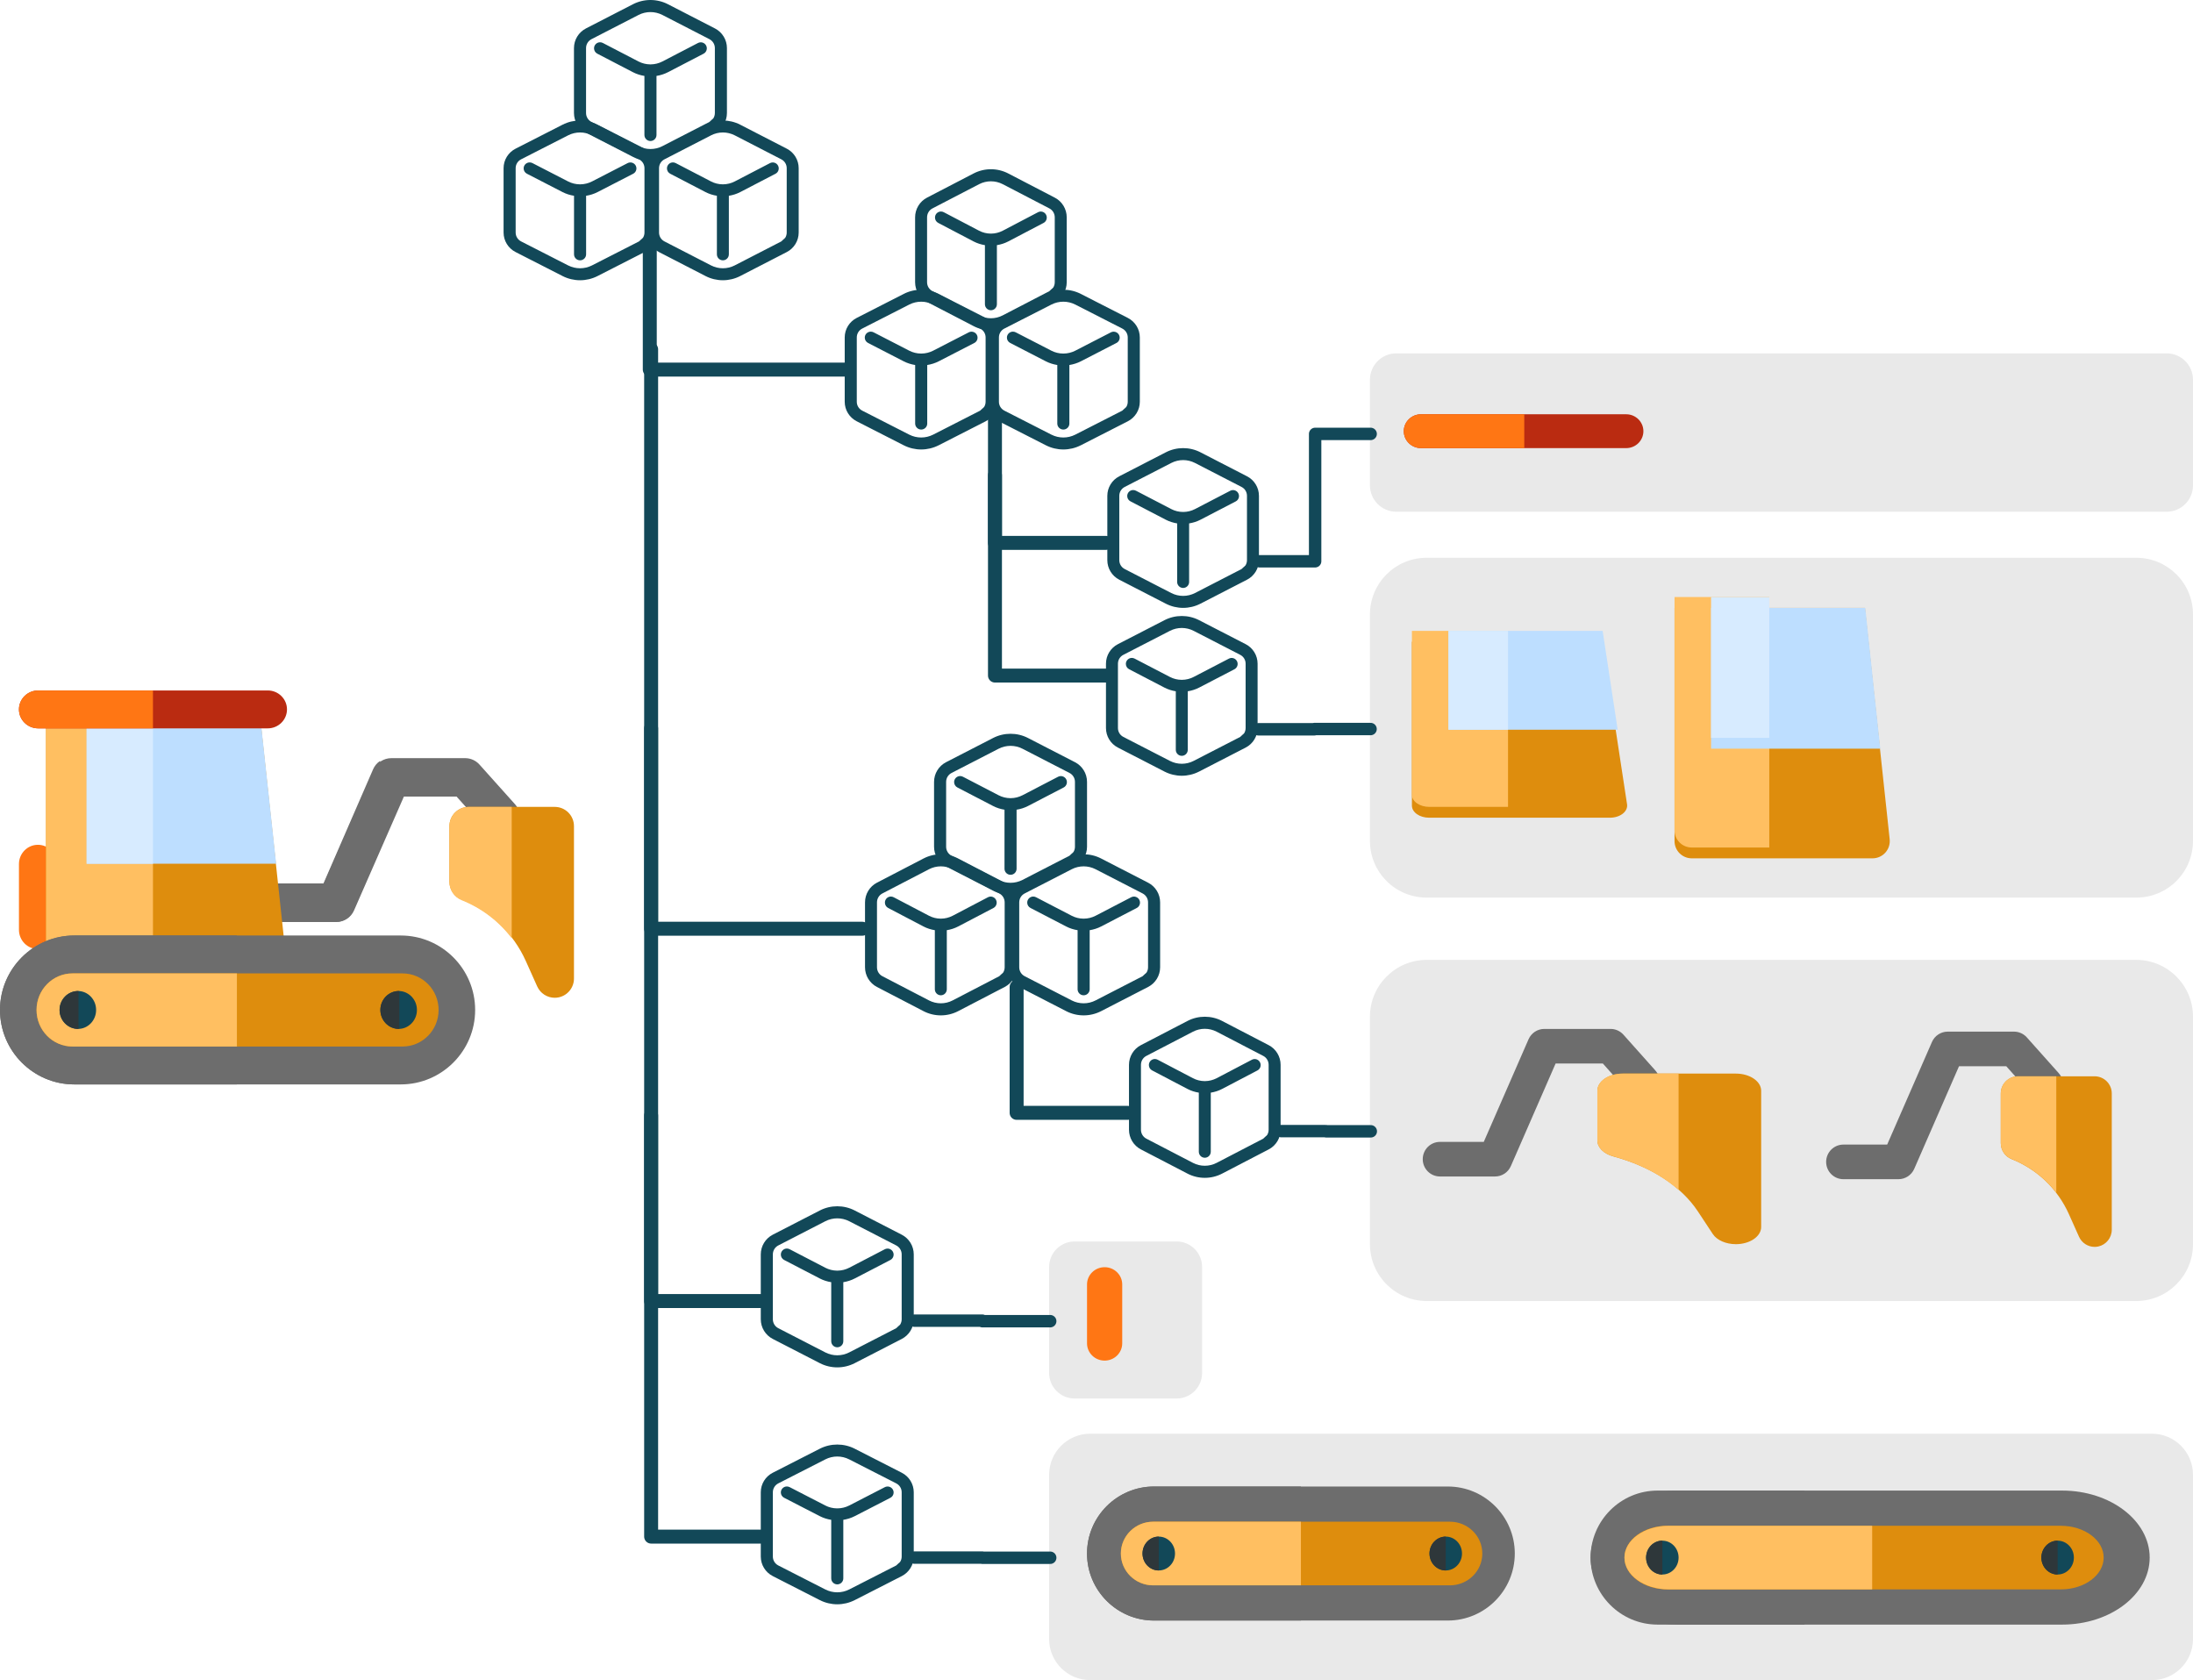 <svg width="1620" height="1241" xmlns="http://www.w3.org/2000/svg" xmlns:xlink="http://www.w3.org/1999/xlink" xml:space="preserve" overflow="hidden"><defs><clipPath id="clip0"><rect x="538" y="790" width="1620" height="1241"/></clipPath></defs><g clip-path="url(#clip0)" transform="translate(-538 -790)"><path d="M1550 1070.5C1550 1059.73 1558.73 1051 1569.5 1051L2138.5 1051C2149.27 1051 2158 1059.73 2158 1070.5L2158 1148.5C2158 1159.27 2149.27 1168 2138.5 1168L1569.5 1168C1558.73 1168 1550 1159.27 1550 1148.5Z" fill="#E9E9E9" fill-rule="evenodd"/><path d="M1313 1725.83C1313 1715.43 1321.43 1707 1331.83 1707L1407.17 1707C1417.57 1707 1426 1715.43 1426 1725.83L1426 1804.17C1426 1814.57 1417.57 1823 1407.17 1823L1331.83 1823C1321.43 1823 1313 1814.57 1313 1804.17Z" fill="#E9E9E9" fill-rule="evenodd"/><path d="M1313 1879.33C1313 1862.58 1326.58 1849 1343.33 1849L2127.67 1849C2144.42 1849 2158 1862.58 2158 1879.33L2158 2000.67C2158 2017.42 2144.42 2031 2127.67 2031L1343.33 2031C1326.58 2031 1313 2017.42 1313 2000.67Z" fill="#E9E9E9" fill-rule="evenodd"/><path d="M1550 1541C1550 1517.8 1568.8 1499 1592 1499L2116 1499C2139.2 1499 2158 1517.8 2158 1541L2158 1709C2158 1732.2 2139.2 1751 2116 1751L1592 1751C1568.8 1751 1550 1732.2 1550 1709Z" fill="#E9E9E9" fill-rule="evenodd"/><path d="M1550 1243.83C1550 1220.73 1568.73 1202 1591.83 1202L2116.17 1202C2139.27 1202 2158 1220.73 2158 1243.83L2158 1411.17C2158 1434.27 2139.27 1453 2116.17 1453L1591.83 1453C1568.73 1453 1550 1434.27 1550 1411.17Z" fill="#E9E9E9" fill-rule="evenodd"/><path d="M981.243 821.224C981.991 821.221 982.728 821.404 983.386 821.759L1009.65 835.4C1012.36 836.809 1015.32 837.521 1018.28 837.554 1018.33 837.549 1018.38 837.546 1018.43 837.543 1018.52 837.544 1018.62 837.548 1018.71 837.554 1021.67 837.522 1024.63 836.809 1027.35 835.4L1053.62 821.753C1055.81 820.618 1058.5 821.47 1059.64 823.658 1060.77 825.845 1059.92 828.539 1057.73 829.674L1031.47 843.315C1031.47 843.315 1031.46 843.315 1031.46 843.315 1028.76 844.716 1025.89 845.608 1022.96 846.079L1022.96 889.638C1022.96 889.68 1022.96 889.722 1022.96 889.764 1022.93 892.227 1020.9 894.196 1018.44 894.161 1015.98 894.126 1014.01 892.101 1014.04 889.638L1014.04 846.079C1011.11 845.609 1008.24 844.716 1005.54 843.315L979.274 829.668C977.781 828.916 976.834 827.394 976.82 825.723 976.799 823.26 978.779 821.246 981.243 821.224ZM1018.5 798.92C1015.48 798.92 1012.46 799.628 1009.7 801.045L974.953 818.925C972.467 820.205 970.922 822.737 970.922 825.534L970.922 873.465C970.922 876.258 972.471 878.792 974.953 880.068 974.953 880.07 974.953 880.072 974.953 880.074L1009.69 897.954 1009.7 897.96C1015.24 900.787 1021.78 900.785 1027.31 897.954L1062.05 880.074 1064.07 878.192 1064.38 878.082 1064.37 877.922 1064.99 877.337C1065.69 876.194 1066.08 874.862 1066.08 873.465L1066.08 825.534C1066.08 822.741 1064.53 820.207 1062.05 818.931 1062.05 818.929 1062.05 818.927 1062.05 818.925L1027.31 801.045C1024.55 799.628 1021.52 798.92 1018.5 798.92ZM1018.5 790C1022.92 790 1027.34 791.033 1031.38 793.101 1031.38 793.103 1031.38 793.105 1031.39 793.107L1066.13 810.999 1066.14 810.999C1071.58 813.797 1075 819.42 1075 825.534L1075 873.465C1075 879.58 1071.57 885.201 1066.14 888L1031.39 905.892C1031.38 905.894 1031.38 905.896 1031.37 905.898 1023.29 910.034 1013.71 910.034 1005.63 905.898 1005.62 905.896 1005.62 905.894 1005.62 905.892L970.869 888C965.428 885.203 962 879.58 962 873.465L962 825.534C962 819.417 965.432 813.792 970.869 810.993L1005.62 793.107C1005.62 793.105 1005.63 793.103 1005.63 793.101 1009.67 791.033 1014.09 790 1018.5 790Z" fill="#124858" fill-rule="evenodd"/><path d="M929.243 909.962C929.991 909.958 930.728 910.14 931.386 910.492L957.651 924.018C960.365 925.415 963.32 926.122 966.282 926.154 966.332 926.15 966.383 926.146 966.433 926.143 966.524 926.144 966.615 926.148 966.706 926.154 969.671 926.122 972.633 925.416 975.349 924.018L1001.62 910.486C1003.81 909.36 1006.5 910.206 1007.64 912.375 1008.77 914.544 1007.92 917.215 1005.73 918.34L979.467 931.867C979.465 931.867 979.463 931.867 979.461 931.867 976.764 933.256 973.889 934.141 970.964 934.608L970.964 977.801C970.964 977.842 970.964 977.884 970.964 977.926 970.929 980.368 968.903 982.32 966.44 982.286 963.976 982.251 962.007 980.243 962.042 977.801L962.042 934.608C959.115 934.141 956.238 933.257 953.539 931.867L927.274 918.335C925.781 917.589 924.834 916.079 924.82 914.423 924.799 911.98 926.779 909.983 929.243 909.962ZM966.503 887.845C963.482 887.845 960.465 888.548 957.698 889.952L922.952 907.682C920.467 908.951 918.921 911.461 918.921 914.235L918.921 961.764C918.921 964.533 920.471 967.046 922.953 968.311 922.953 968.313 922.953 968.315 922.953 968.317L957.692 986.047 957.704 986.052C963.235 988.856 969.778 988.854 975.308 986.047L1010.05 968.317 1012.07 966.451 1012.38 966.342 1012.37 966.183 1012.99 965.603C1013.69 964.47 1014.08 963.149 1014.08 961.764L1014.08 914.235C1014.08 911.466 1012.53 908.953 1010.05 907.688 1010.05 907.686 1010.05 907.684 1010.05 907.682L975.314 889.952C972.547 888.548 969.523 887.845 966.503 887.845ZM966.503 879C970.92 879 975.34 880.024 979.379 882.075 979.382 882.077 979.384 882.079 979.385 882.081L1014.13 899.822 1014.14 899.822C1019.58 902.597 1023 908.172 1023 914.235L1023 961.764C1023 967.828 1019.57 973.401 1014.14 976.177L979.386 993.918C979.382 993.92 979.378 993.922 979.374 993.924 971.294 998.025 961.706 998.025 953.626 993.924 953.624 993.922 953.622 993.92 953.62 993.918L918.869 976.177C913.428 973.403 910 967.828 910 961.764L910 914.235C910 908.169 913.432 902.592 918.869 899.816L953.62 882.081C953.624 882.079 953.628 882.077 953.632 882.075 957.672 880.024 962.086 879 966.503 879Z" fill="#124858" fill-rule="evenodd"/><path d="M1035.07 909.962C1035.81 909.958 1036.54 910.14 1037.2 910.492L1063.23 924.018C1065.92 925.415 1068.85 926.122 1071.78 926.154 1071.83 926.15 1071.88 926.146 1071.93 926.143 1072.02 926.144 1072.11 926.148 1072.2 926.154 1075.14 926.122 1078.08 925.416 1080.77 924.018L1106.81 910.486C1108.98 909.36 1111.65 910.206 1112.77 912.375 1113.9 914.544 1113.05 917.215 1110.88 918.34L1084.85 931.867C1084.85 931.867 1084.85 931.867 1084.85 931.867 1082.17 933.256 1079.32 934.141 1076.42 934.608L1076.42 977.801C1076.42 977.842 1076.42 977.884 1076.42 977.926 1076.39 980.368 1074.38 982.32 1071.94 982.286 1069.5 982.251 1067.55 980.243 1067.58 977.801L1067.58 934.608C1064.68 934.141 1061.83 933.257 1059.15 931.867L1033.12 918.335C1031.64 917.589 1030.7 916.079 1030.69 914.423 1030.67 911.98 1032.63 909.983 1035.07 909.962ZM1072 887.845C1069.01 887.845 1066.02 888.548 1063.28 889.952L1028.84 907.682C1026.37 908.951 1024.84 911.461 1024.84 914.235L1024.84 961.764C1024.84 964.533 1026.38 967.046 1028.84 968.311 1028.84 968.313 1028.84 968.315 1028.84 968.317L1063.27 986.047 1063.28 986.052C1068.76 988.856 1075.25 988.854 1080.73 986.047L1115.16 968.317 1117.17 966.451 1117.47 966.342 1117.46 966.183 1118.08 965.603C1118.77 964.47 1119.16 963.149 1119.16 961.764L1119.16 914.235C1119.16 911.466 1117.63 908.953 1115.17 907.688 1115.17 907.686 1115.16 907.684 1115.16 907.682L1080.74 889.952C1077.99 888.548 1075 887.845 1072 887.845ZM1072 879C1076.38 879 1080.76 880.024 1084.77 882.075 1084.77 882.077 1084.77 882.079 1084.77 882.081L1119.21 899.822 1119.21 899.822C1124.61 902.597 1128 908.172 1128 914.235L1128 961.764C1128 967.828 1124.6 973.401 1119.21 976.177L1084.77 993.918C1084.77 993.92 1084.76 993.922 1084.76 993.924 1076.75 998.025 1067.25 998.025 1059.24 993.924 1059.24 993.922 1059.24 993.92 1059.23 993.918L1024.79 976.177C1019.4 973.403 1016 967.828 1016 961.764L1016 914.235C1016 908.169 1019.4 902.592 1024.79 899.816L1059.23 882.081C1059.24 882.079 1059.24 882.077 1059.25 882.075 1063.25 880.024 1067.62 879 1072 879Z" fill="#124858" fill-rule="evenodd"/><path d="M1375.07 1151.96C1375.81 1151.96 1376.54 1152.14 1377.2 1152.49L1403.23 1166.02C1405.92 1167.42 1408.85 1168.12 1411.78 1168.15 1411.83 1168.15 1411.88 1168.15 1411.93 1168.14 1412.02 1168.14 1412.11 1168.15 1412.2 1168.15 1415.14 1168.12 1418.08 1167.42 1420.77 1166.02L1446.81 1152.49C1448.98 1151.36 1451.65 1152.21 1452.77 1154.38 1453.9 1156.54 1453.05 1159.21 1450.89 1160.34L1424.85 1173.87C1424.85 1173.87 1424.85 1173.87 1424.85 1173.87 1422.17 1175.26 1419.32 1176.14 1416.42 1176.61L1416.42 1219.8C1416.42 1219.84 1416.42 1219.88 1416.42 1219.93 1416.39 1222.37 1414.38 1224.32 1411.94 1224.29 1409.5 1224.25 1407.55 1222.24 1407.58 1219.8L1407.58 1176.61C1404.68 1176.14 1401.83 1175.26 1399.15 1173.87L1373.12 1160.33C1371.64 1159.59 1370.7 1158.08 1370.69 1156.42 1370.67 1153.98 1372.63 1151.98 1375.07 1151.96ZM1412 1129.84C1409.01 1129.84 1406.02 1130.55 1403.28 1131.95L1368.84 1149.68C1366.37 1150.95 1364.84 1153.46 1364.84 1156.23L1364.84 1203.76C1364.84 1206.53 1366.38 1209.05 1368.84 1210.31 1368.84 1210.31 1368.84 1210.31 1368.84 1210.32L1403.27 1228.05 1403.28 1228.05C1408.76 1230.86 1415.25 1230.85 1420.73 1228.05L1455.16 1210.32 1457.17 1208.45 1457.47 1208.34 1457.46 1208.18 1458.08 1207.6C1458.77 1206.47 1459.16 1205.15 1459.16 1203.76L1459.16 1156.23C1459.16 1153.47 1457.63 1150.95 1455.17 1149.69 1455.17 1149.69 1455.16 1149.68 1455.16 1149.68L1420.74 1131.95C1417.99 1130.55 1415 1129.84 1412 1129.84ZM1412 1121C1416.38 1121 1420.76 1122.02 1424.77 1124.07 1424.77 1124.08 1424.77 1124.08 1424.77 1124.08L1459.21 1141.82 1459.22 1141.82C1464.61 1144.6 1468 1150.17 1468 1156.23L1468 1203.76C1468 1209.83 1464.6 1215.4 1459.22 1218.18L1424.77 1235.92C1424.77 1235.92 1424.76 1235.92 1424.76 1235.92 1416.75 1240.03 1407.25 1240.03 1399.24 1235.92 1399.24 1235.92 1399.24 1235.92 1399.23 1235.92L1364.79 1218.18C1359.4 1215.4 1356 1209.83 1356 1203.76L1356 1156.23C1356 1150.17 1359.4 1144.59 1364.79 1141.82L1399.23 1124.08C1399.24 1124.08 1399.24 1124.08 1399.25 1124.07 1403.25 1122.02 1407.62 1121 1412 1121Z" fill="#124858" fill-rule="evenodd"/><path d="M1018 970 1018 1063 1162 1063" stroke="#124858" stroke-width="10.312" stroke-linecap="round" stroke-linejoin="round" stroke-miterlimit="10" fill="none" fill-rule="evenodd"/><path d="M1019 1328 1019 1751 1100 1751" stroke="#124858" stroke-width="10.312" stroke-linecap="round" stroke-linejoin="round" stroke-miterlimit="10" fill="none" fill-rule="evenodd"/><path d="M1119.24 1712.22C1119.99 1712.22 1120.73 1712.4 1121.39 1712.76L1147.65 1726.4C1150.36 1727.81 1153.32 1728.52 1156.28 1728.55 1156.33 1728.55 1156.38 1728.55 1156.43 1728.54 1156.52 1728.54 1156.62 1728.55 1156.71 1728.55 1159.67 1728.52 1162.63 1727.81 1165.35 1726.4L1191.62 1712.75C1193.81 1711.62 1196.5 1712.47 1197.64 1714.66 1198.77 1716.85 1197.92 1719.54 1195.73 1720.67L1169.47 1734.31C1169.47 1734.31 1169.46 1734.31 1169.46 1734.31 1166.76 1735.72 1163.89 1736.61 1160.96 1737.08L1160.96 1780.64C1160.96 1780.68 1160.96 1780.72 1160.96 1780.76 1160.93 1783.23 1158.9 1785.2 1156.44 1785.16 1153.98 1785.13 1152.01 1783.1 1152.04 1780.64L1152.04 1737.08C1149.11 1736.61 1146.24 1735.72 1143.54 1734.31L1117.27 1720.67C1115.78 1719.92 1114.83 1718.39 1114.82 1716.72 1114.8 1714.26 1116.78 1712.25 1119.24 1712.22ZM1156.5 1689.92C1153.48 1689.92 1150.46 1690.63 1147.7 1692.04L1112.95 1709.93C1110.47 1711.2 1108.92 1713.74 1108.92 1716.53L1108.92 1764.47C1108.92 1767.26 1110.47 1769.79 1112.95 1771.07 1112.95 1771.07 1112.95 1771.07 1112.95 1771.07L1147.69 1788.95 1147.7 1788.96C1153.24 1791.79 1159.78 1791.78 1165.31 1788.95L1200.05 1771.07 1202.07 1769.19 1202.38 1769.08 1202.37 1768.92 1202.99 1768.34C1203.69 1767.19 1204.08 1765.86 1204.08 1764.47L1204.08 1716.53C1204.08 1713.74 1202.53 1711.21 1200.05 1709.93 1200.05 1709.93 1200.05 1709.93 1200.05 1709.93L1165.31 1692.04C1162.55 1690.63 1159.52 1689.92 1156.5 1689.92ZM1156.5 1681C1160.92 1681 1165.34 1682.03 1169.38 1684.1 1169.38 1684.1 1169.38 1684.1 1169.39 1684.11L1204.13 1702 1204.14 1702C1209.58 1704.8 1213 1710.42 1213 1716.53L1213 1764.47C1213 1770.58 1209.57 1776.2 1204.14 1779L1169.39 1796.89C1169.38 1796.89 1169.38 1796.9 1169.37 1796.9 1161.29 1801.03 1151.71 1801.03 1143.63 1796.9 1143.62 1796.9 1143.62 1796.89 1143.62 1796.89L1108.87 1779C1103.43 1776.2 1100 1770.58 1100 1764.47L1100 1716.53C1100 1710.42 1103.43 1704.79 1108.87 1701.99L1143.62 1684.11C1143.62 1684.1 1143.63 1684.1 1143.63 1684.1 1147.67 1682.03 1152.09 1681 1156.5 1681Z" fill="#124858" fill-rule="evenodd"/><path d="M1119.24 1887.96C1119.99 1887.96 1120.73 1888.14 1121.39 1888.49L1147.65 1902.02C1150.36 1903.42 1153.32 1904.12 1156.28 1904.15 1156.33 1904.15 1156.38 1904.15 1156.43 1904.14 1156.52 1904.14 1156.62 1904.15 1156.71 1904.15 1159.67 1904.12 1162.63 1903.42 1165.35 1902.02L1191.62 1888.49C1193.81 1887.36 1196.5 1888.21 1197.64 1890.38 1198.77 1892.54 1197.92 1895.21 1195.73 1896.34L1169.47 1909.87C1169.47 1909.87 1169.46 1909.87 1169.46 1909.87 1166.76 1911.26 1163.89 1912.14 1160.96 1912.61L1160.96 1955.8C1160.96 1955.84 1160.96 1955.88 1160.96 1955.93 1160.93 1958.37 1158.9 1960.32 1156.44 1960.29 1153.98 1960.25 1152.01 1958.24 1152.04 1955.8L1152.04 1912.61C1149.11 1912.14 1146.24 1911.26 1143.54 1909.87L1117.27 1896.33C1115.78 1895.59 1114.83 1894.08 1114.82 1892.42 1114.8 1889.98 1116.78 1887.98 1119.24 1887.96ZM1156.5 1865.84C1153.48 1865.84 1150.46 1866.55 1147.7 1867.95L1112.95 1885.68C1110.47 1886.95 1108.92 1889.46 1108.92 1892.23L1108.92 1939.76C1108.92 1942.53 1110.47 1945.05 1112.95 1946.31 1112.95 1946.31 1112.95 1946.31 1112.95 1946.32L1147.69 1964.05 1147.7 1964.05C1153.24 1966.86 1159.78 1966.85 1165.31 1964.05L1200.05 1946.32 1202.07 1944.45 1202.38 1944.34 1202.37 1944.18 1202.99 1943.6C1203.69 1942.47 1204.08 1941.15 1204.08 1939.76L1204.08 1892.23C1204.08 1889.47 1202.53 1886.95 1200.05 1885.69 1200.05 1885.69 1200.05 1885.68 1200.05 1885.68L1165.31 1867.95C1162.55 1866.55 1159.52 1865.84 1156.5 1865.84ZM1156.5 1857C1160.92 1857 1165.34 1858.02 1169.38 1860.07 1169.38 1860.08 1169.38 1860.08 1169.39 1860.08L1204.13 1877.82 1204.14 1877.82C1209.58 1880.6 1213 1886.17 1213 1892.23L1213 1939.76C1213 1945.83 1209.57 1951.4 1204.14 1954.18L1169.39 1971.92C1169.38 1971.92 1169.38 1971.92 1169.37 1971.92 1161.29 1976.03 1151.71 1976.03 1143.63 1971.92 1143.62 1971.92 1143.62 1971.92 1143.62 1971.92L1108.87 1954.18C1103.43 1951.4 1100 1945.83 1100 1939.76L1100 1892.23C1100 1886.17 1103.43 1880.59 1108.87 1877.82L1143.62 1860.08C1143.62 1860.08 1143.63 1860.08 1143.63 1860.07 1147.67 1858.02 1152.09 1857 1156.5 1857Z" fill="#124858" fill-rule="evenodd"/><path d="M1019 1614 1019 1925 1100 1925" stroke="#124858" stroke-width="10.312" stroke-linecap="round" stroke-linejoin="round" stroke-miterlimit="10" fill="none" fill-rule="evenodd"/><path d="M1233.07 946.225C1233.81 946.221 1234.54 946.404 1235.2 946.759L1261.23 960.4C1263.92 961.809 1266.85 962.521 1269.78 962.554 1269.83 962.549 1269.88 962.546 1269.93 962.543 1270.02 962.544 1270.11 962.548 1270.2 962.554 1273.14 962.522 1276.08 961.809 1278.77 960.4L1304.81 946.753C1306.98 945.618 1309.65 946.471 1310.77 948.658 1311.9 950.845 1311.05 953.539 1308.88 954.674L1282.85 968.315C1282.85 968.315 1282.85 968.315 1282.85 968.315 1280.17 969.716 1277.32 970.608 1274.42 971.079L1274.42 1014.64C1274.42 1014.68 1274.42 1014.72 1274.42 1014.76 1274.39 1017.23 1272.38 1019.2 1269.94 1019.16 1267.5 1019.13 1265.55 1017.1 1265.58 1014.64L1265.58 971.079C1262.68 970.609 1259.83 969.717 1257.15 968.315L1231.12 954.668C1229.64 953.916 1228.7 952.394 1228.69 950.723 1228.67 948.26 1230.63 946.246 1233.07 946.225ZM1270 923.92C1267.01 923.92 1264.02 924.629 1261.28 926.045L1226.84 943.925C1224.37 945.205 1222.84 947.737 1222.84 950.534L1222.84 998.465C1222.84 1001.26 1224.38 1003.79 1226.84 1005.07 1226.84 1005.07 1226.84 1005.07 1226.84 1005.07L1261.27 1022.95 1261.28 1022.96C1266.76 1025.79 1273.25 1025.79 1278.73 1022.95L1313.16 1005.07 1315.17 1003.19 1315.47 1003.08 1315.46 1002.92 1316.08 1002.34C1316.77 1001.19 1317.16 999.862 1317.16 998.466L1317.16 950.534C1317.16 947.741 1315.63 945.207 1313.17 943.931 1313.17 943.929 1313.16 943.927 1313.16 943.925L1278.74 926.045C1275.99 924.629 1273 923.92 1270 923.92ZM1270 915C1274.38 915 1278.76 916.033 1282.77 918.101 1282.77 918.103 1282.77 918.105 1282.77 918.107L1317.21 935.999 1317.21 935.999C1322.61 938.797 1326 944.42 1326 950.534L1326 998.465C1326 1004.58 1322.6 1010.2 1317.21 1013L1282.77 1030.89C1282.77 1030.89 1282.76 1030.9 1282.76 1030.9 1274.75 1035.03 1265.25 1035.03 1257.24 1030.9 1257.24 1030.9 1257.24 1030.89 1257.23 1030.89L1222.79 1013C1217.4 1010.2 1214 1004.58 1214 998.465L1214 950.534C1214 944.417 1217.4 938.793 1222.79 935.993L1257.23 918.107C1257.24 918.105 1257.24 918.103 1257.25 918.101 1261.25 916.033 1265.62 915 1270 915Z" fill="#124858" fill-rule="evenodd"/><path d="M1181.24 1034.96C1181.99 1034.96 1182.73 1035.14 1183.39 1035.49L1209.65 1049.02C1212.36 1050.42 1215.32 1051.12 1218.28 1051.15 1218.33 1051.15 1218.38 1051.15 1218.43 1051.14 1218.52 1051.14 1218.62 1051.15 1218.71 1051.15 1221.67 1051.12 1224.63 1050.42 1227.35 1049.02L1253.62 1035.49C1255.81 1034.36 1258.5 1035.21 1259.64 1037.38 1260.77 1039.54 1259.92 1042.22 1257.73 1043.34L1231.47 1056.87C1231.47 1056.87 1231.46 1056.87 1231.46 1056.87 1228.76 1058.26 1225.89 1059.14 1222.96 1059.61L1222.96 1102.8C1222.96 1102.84 1222.96 1102.88 1222.96 1102.93 1222.93 1105.37 1220.9 1107.32 1218.44 1107.29 1215.98 1107.25 1214.01 1105.24 1214.04 1102.8L1214.04 1059.61C1211.11 1059.14 1208.24 1058.26 1205.54 1056.87L1179.27 1043.33C1177.78 1042.59 1176.83 1041.08 1176.82 1039.42 1176.8 1036.98 1178.78 1034.98 1181.24 1034.96ZM1218.5 1012.84C1215.48 1012.84 1212.46 1013.55 1209.7 1014.95L1174.95 1032.68C1172.47 1033.95 1170.92 1036.46 1170.92 1039.24L1170.92 1086.76C1170.92 1089.53 1172.47 1092.05 1174.95 1093.31 1174.95 1093.31 1174.95 1093.32 1174.95 1093.32L1209.69 1111.05 1209.7 1111.05C1215.24 1113.86 1221.78 1113.85 1227.31 1111.05L1262.05 1093.32 1264.07 1091.45 1264.38 1091.34 1264.37 1091.18 1264.99 1090.6C1265.69 1089.47 1266.08 1088.15 1266.08 1086.76L1266.08 1039.24C1266.08 1036.47 1264.53 1033.95 1262.05 1032.69 1262.05 1032.69 1262.05 1032.68 1262.05 1032.68L1227.31 1014.95C1224.55 1013.55 1221.52 1012.84 1218.5 1012.84ZM1218.5 1004C1222.92 1004 1227.34 1005.02 1231.38 1007.07 1231.38 1007.08 1231.38 1007.08 1231.39 1007.08L1266.13 1024.82 1266.14 1024.82C1271.58 1027.6 1275 1033.17 1275 1039.24L1275 1086.76C1275 1092.83 1271.57 1098.4 1266.14 1101.18L1231.39 1118.92C1231.38 1118.92 1231.38 1118.92 1231.37 1118.92 1223.29 1123.03 1213.71 1123.03 1205.63 1118.92 1205.62 1118.92 1205.62 1118.92 1205.62 1118.92L1170.87 1101.18C1165.43 1098.4 1162 1092.83 1162 1086.76L1162 1039.24C1162 1033.17 1165.43 1027.59 1170.87 1024.82L1205.62 1007.08C1205.62 1007.08 1205.63 1007.08 1205.63 1007.07 1209.67 1005.02 1214.09 1004 1218.5 1004Z" fill="#124858" fill-rule="evenodd"/><path d="M1286.24 1034.96C1286.99 1034.96 1287.73 1035.14 1288.39 1035.49L1314.65 1049.02C1317.36 1050.42 1320.32 1051.12 1323.28 1051.15 1323.33 1051.15 1323.38 1051.15 1323.43 1051.14 1323.52 1051.14 1323.62 1051.15 1323.71 1051.15 1326.67 1051.12 1329.63 1050.42 1332.35 1049.02L1358.62 1035.49C1360.81 1034.36 1363.5 1035.21 1364.64 1037.38 1365.77 1039.54 1364.92 1042.22 1362.73 1043.34L1336.47 1056.87C1336.47 1056.87 1336.46 1056.87 1336.46 1056.87 1333.76 1058.26 1330.89 1059.14 1327.96 1059.61L1327.96 1102.8C1327.96 1102.84 1327.96 1102.88 1327.96 1102.93 1327.93 1105.37 1325.9 1107.32 1323.44 1107.29 1320.98 1107.25 1319.01 1105.24 1319.04 1102.8L1319.04 1059.61C1316.11 1059.14 1313.24 1058.26 1310.54 1056.87L1284.27 1043.33C1282.78 1042.59 1281.83 1041.08 1281.82 1039.42 1281.8 1036.98 1283.78 1034.98 1286.24 1034.96ZM1323.5 1012.84C1320.48 1012.84 1317.46 1013.55 1314.7 1014.95L1279.95 1032.68C1277.47 1033.95 1275.92 1036.46 1275.92 1039.24L1275.92 1086.76C1275.92 1089.53 1277.47 1092.05 1279.95 1093.31 1279.95 1093.31 1279.95 1093.32 1279.95 1093.32L1314.69 1111.05 1314.7 1111.05C1320.24 1113.86 1326.78 1113.85 1332.31 1111.05L1367.05 1093.32 1369.07 1091.45 1369.38 1091.34 1369.37 1091.18 1370 1090.6C1370.69 1089.47 1371.08 1088.15 1371.08 1086.76L1371.08 1039.24C1371.08 1036.47 1369.53 1033.95 1367.05 1032.69 1367.05 1032.69 1367.05 1032.68 1367.05 1032.68L1332.31 1014.95C1329.55 1013.55 1326.52 1012.84 1323.5 1012.84ZM1323.5 1004C1327.92 1004 1332.34 1005.02 1336.38 1007.07 1336.38 1007.08 1336.38 1007.08 1336.39 1007.08L1371.13 1024.82 1371.14 1024.82C1376.58 1027.6 1380 1033.17 1380 1039.24L1380 1086.76C1380 1092.83 1376.57 1098.4 1371.14 1101.18L1336.39 1118.92C1336.38 1118.92 1336.38 1118.92 1336.37 1118.92 1328.29 1123.03 1318.71 1123.03 1310.63 1118.92 1310.62 1118.92 1310.62 1118.92 1310.62 1118.92L1275.87 1101.18C1270.43 1098.4 1267 1092.83 1267 1086.76L1267 1039.24C1267 1033.17 1270.43 1027.59 1275.87 1024.82L1310.62 1007.08C1310.62 1007.08 1310.63 1007.08 1310.63 1007.07 1314.67 1005.02 1319.09 1004 1323.5 1004Z" fill="#124858" fill-rule="evenodd"/><path d="M1273 1099 1273 1191 1355 1191" stroke="#124858" stroke-width="10.312" stroke-linecap="round" stroke-linejoin="round" stroke-miterlimit="10" fill="none" fill-rule="evenodd"/><path d="M1273 1141 1273 1289 1355 1289" stroke="#124858" stroke-width="10.312" stroke-linecap="round" stroke-linejoin="round" stroke-miterlimit="10" fill="none" fill-rule="evenodd"/><path d="M1374.07 1275.96C1374.81 1275.96 1375.54 1276.14 1376.2 1276.49L1402.23 1290.02C1404.92 1291.42 1407.85 1292.12 1410.78 1292.15 1410.83 1292.15 1410.88 1292.15 1410.93 1292.14 1411.02 1292.14 1411.11 1292.15 1411.2 1292.15 1414.14 1292.12 1417.08 1291.42 1419.77 1290.02L1445.81 1276.49C1447.98 1275.36 1450.65 1276.21 1451.77 1278.38 1452.9 1280.54 1452.05 1283.22 1449.89 1284.34L1423.85 1297.87C1423.85 1297.87 1423.85 1297.87 1423.85 1297.87 1421.17 1299.26 1418.32 1300.14 1415.42 1300.61L1415.42 1343.8C1415.42 1343.84 1415.42 1343.88 1415.42 1343.93 1415.39 1346.37 1413.38 1348.32 1410.94 1348.29 1408.5 1348.25 1406.55 1346.24 1406.58 1343.8L1406.58 1300.61C1403.68 1300.14 1400.83 1299.26 1398.15 1297.87L1372.12 1284.33C1370.64 1283.59 1369.7 1282.08 1369.69 1280.42 1369.67 1277.98 1371.63 1275.98 1374.07 1275.96ZM1411 1253.84C1408.01 1253.84 1405.02 1254.55 1402.28 1255.95L1367.84 1273.68C1365.37 1274.95 1363.84 1277.46 1363.84 1280.24L1363.84 1327.76C1363.84 1330.53 1365.38 1333.05 1367.84 1334.31 1367.84 1334.31 1367.84 1334.32 1367.84 1334.32L1402.27 1352.05 1402.28 1352.05C1407.76 1354.86 1414.25 1354.85 1419.73 1352.05L1454.16 1334.32 1456.17 1332.45 1456.47 1332.34 1456.46 1332.18 1457.08 1331.6C1457.77 1330.47 1458.16 1329.15 1458.16 1327.76L1458.16 1280.24C1458.16 1277.47 1456.63 1274.95 1454.17 1273.69 1454.17 1273.69 1454.16 1273.68 1454.16 1273.68L1419.74 1255.95C1416.99 1254.55 1414 1253.84 1411 1253.84ZM1411 1245C1415.38 1245 1419.76 1246.02 1423.77 1248.07 1423.77 1248.08 1423.77 1248.08 1423.77 1248.08L1458.21 1265.82 1458.22 1265.82C1463.61 1268.6 1467 1274.17 1467 1280.24L1467 1327.76C1467 1333.83 1463.6 1339.4 1458.22 1342.18L1423.77 1359.92C1423.77 1359.92 1423.76 1359.92 1423.76 1359.92 1415.75 1364.03 1406.25 1364.03 1398.24 1359.92 1398.24 1359.92 1398.24 1359.92 1398.23 1359.92L1363.79 1342.18C1358.4 1339.4 1355 1333.83 1355 1327.76L1355 1280.24C1355 1274.17 1358.4 1268.59 1363.79 1265.82L1398.23 1248.08C1398.24 1248.08 1398.24 1248.08 1398.25 1248.07 1402.25 1246.02 1406.62 1245 1411 1245Z" fill="#124858" fill-rule="evenodd"/><path d="M1019 1048 1019 1476 1175 1476" stroke="#124858" stroke-width="10.312" stroke-linecap="round" stroke-linejoin="round" stroke-miterlimit="10" fill="none" fill-rule="evenodd"/><path d="M1391.07 1572.22C1391.81 1572.22 1392.54 1572.4 1393.2 1572.76L1419.23 1586.4C1421.92 1587.81 1424.85 1588.52 1427.78 1588.55 1427.83 1588.55 1427.88 1588.55 1427.93 1588.54 1428.02 1588.54 1428.11 1588.55 1428.2 1588.55 1431.14 1588.52 1434.08 1587.81 1436.77 1586.4L1462.81 1572.75C1464.98 1571.62 1467.65 1572.47 1468.77 1574.66 1469.9 1576.85 1469.05 1579.54 1466.89 1580.67L1440.85 1594.31C1440.85 1594.31 1440.85 1594.31 1440.85 1594.31 1438.17 1595.72 1435.32 1596.61 1432.42 1597.08L1432.42 1640.64C1432.42 1640.68 1432.42 1640.72 1432.42 1640.76 1432.39 1643.23 1430.38 1645.2 1427.94 1645.16 1425.5 1645.13 1423.55 1643.1 1423.58 1640.64L1423.58 1597.08C1420.68 1596.61 1417.83 1595.72 1415.15 1594.31L1389.12 1580.67C1387.64 1579.92 1386.7 1578.39 1386.69 1576.72 1386.67 1574.26 1388.63 1572.25 1391.07 1572.22ZM1428 1549.92C1425.01 1549.92 1422.02 1550.63 1419.28 1552.04L1384.84 1569.93C1382.37 1571.2 1380.84 1573.74 1380.84 1576.53L1380.84 1624.47C1380.84 1627.26 1382.38 1629.79 1384.84 1631.07 1384.84 1631.07 1384.84 1631.07 1384.84 1631.07L1419.27 1648.95 1419.28 1648.96C1424.76 1651.79 1431.25 1651.78 1436.73 1648.95L1471.16 1631.07 1473.17 1629.19 1473.47 1629.08 1473.46 1628.92 1474.08 1628.34C1474.77 1627.19 1475.16 1625.86 1475.16 1624.47L1475.16 1576.53C1475.16 1573.74 1473.63 1571.21 1471.17 1569.93 1471.17 1569.93 1471.16 1569.93 1471.16 1569.93L1436.74 1552.04C1433.99 1550.63 1431 1549.92 1428 1549.92ZM1428 1541C1432.38 1541 1436.76 1542.03 1440.77 1544.1 1440.77 1544.1 1440.77 1544.1 1440.77 1544.11L1475.21 1562 1475.21 1562C1480.61 1564.8 1484 1570.42 1484 1576.53L1484 1624.47C1484 1630.58 1480.6 1636.2 1475.21 1639L1440.77 1656.89C1440.77 1656.89 1440.76 1656.9 1440.76 1656.9 1432.75 1661.03 1423.25 1661.03 1415.24 1656.9 1415.24 1656.9 1415.24 1656.89 1415.23 1656.89L1380.79 1639C1375.4 1636.2 1372 1630.58 1372 1624.47L1372 1576.53C1372 1570.42 1375.4 1564.79 1380.79 1561.99L1415.23 1544.11C1415.24 1544.1 1415.24 1544.1 1415.25 1544.1 1419.25 1542.03 1423.62 1541 1428 1541Z" fill="#124858" fill-rule="evenodd"/><path d="M1247.24 1363.22C1247.99 1363.22 1248.73 1363.4 1249.39 1363.76L1275.65 1377.4C1278.36 1378.81 1281.32 1379.52 1284.28 1379.55 1284.33 1379.55 1284.38 1379.55 1284.43 1379.54 1284.52 1379.54 1284.62 1379.55 1284.71 1379.55 1287.67 1379.52 1290.63 1378.81 1293.35 1377.4L1319.62 1363.75C1321.81 1362.62 1324.5 1363.47 1325.64 1365.66 1326.77 1367.85 1325.92 1370.54 1323.73 1371.67L1297.47 1385.31C1297.47 1385.31 1297.46 1385.31 1297.46 1385.31 1294.76 1386.72 1291.89 1387.61 1288.96 1388.08L1288.96 1431.64C1288.96 1431.68 1288.96 1431.72 1288.96 1431.76 1288.93 1434.23 1286.9 1436.2 1284.44 1436.16 1281.98 1436.13 1280.01 1434.1 1280.04 1431.64L1280.04 1388.08C1277.11 1387.61 1274.24 1386.72 1271.54 1385.31L1245.27 1371.67C1243.78 1370.92 1242.83 1369.39 1242.82 1367.72 1242.8 1365.26 1244.78 1363.25 1247.24 1363.22ZM1284.5 1340.92C1281.48 1340.92 1278.46 1341.63 1275.7 1343.04L1240.95 1360.93C1238.47 1362.2 1236.92 1364.74 1236.92 1367.53L1236.92 1415.47C1236.92 1418.26 1238.47 1420.79 1240.95 1422.07 1240.95 1422.07 1240.95 1422.07 1240.95 1422.07L1275.69 1439.95 1275.7 1439.96C1281.24 1442.79 1287.78 1442.78 1293.31 1439.95L1328.05 1422.07 1330.07 1420.19 1330.38 1420.08 1330.37 1419.92 1330.99 1419.34C1331.69 1418.19 1332.08 1416.86 1332.08 1415.47L1332.08 1367.53C1332.08 1364.74 1330.53 1362.21 1328.05 1360.93 1328.05 1360.93 1328.05 1360.93 1328.05 1360.93L1293.31 1343.04C1290.55 1341.63 1287.52 1340.92 1284.5 1340.92ZM1284.5 1332C1288.92 1332 1293.34 1333.03 1297.38 1335.1 1297.38 1335.1 1297.38 1335.1 1297.39 1335.11L1332.13 1353 1332.14 1353C1337.58 1355.8 1341 1361.42 1341 1367.53L1341 1415.47C1341 1421.58 1337.57 1427.2 1332.14 1430L1297.39 1447.89C1297.38 1447.89 1297.38 1447.9 1297.37 1447.9 1289.29 1452.03 1279.71 1452.03 1271.63 1447.9 1271.62 1447.9 1271.62 1447.89 1271.62 1447.89L1236.87 1430C1231.43 1427.2 1228 1421.58 1228 1415.47L1228 1367.53C1228 1361.42 1231.43 1355.79 1236.87 1352.99L1271.62 1335.11C1271.62 1335.1 1271.63 1335.1 1271.63 1335.1 1275.67 1333.03 1280.09 1332 1284.5 1332Z" fill="#124858" fill-rule="evenodd"/><path d="M1196.07 1452.22C1196.81 1452.22 1197.54 1452.4 1198.2 1452.76L1224.23 1466.4C1226.92 1467.81 1229.85 1468.52 1232.78 1468.55 1232.83 1468.55 1232.88 1468.55 1232.93 1468.54 1233.02 1468.54 1233.11 1468.55 1233.2 1468.55 1236.14 1468.52 1239.08 1467.81 1241.77 1466.4L1267.81 1452.75C1269.98 1451.62 1272.65 1452.47 1273.77 1454.66 1274.9 1456.85 1274.05 1459.54 1271.89 1460.67L1245.85 1474.31C1245.85 1474.31 1245.85 1474.31 1245.85 1474.31 1243.17 1475.72 1240.32 1476.61 1237.42 1477.08L1237.42 1520.64C1237.42 1520.68 1237.42 1520.72 1237.42 1520.76 1237.39 1523.23 1235.38 1525.2 1232.94 1525.16 1230.5 1525.13 1228.55 1523.1 1228.58 1520.64L1228.58 1477.08C1225.68 1476.61 1222.83 1475.72 1220.15 1474.31L1194.12 1460.67C1192.64 1459.92 1191.7 1458.39 1191.69 1456.72 1191.67 1454.26 1193.63 1452.25 1196.07 1452.22ZM1233 1429.92C1230.01 1429.92 1227.02 1430.63 1224.28 1432.05L1189.84 1449.93C1187.37 1451.21 1185.84 1453.74 1185.84 1456.53L1185.84 1504.47C1185.84 1507.26 1187.38 1509.79 1189.84 1511.07 1189.84 1511.07 1189.84 1511.07 1189.84 1511.07L1224.27 1528.95 1224.28 1528.96C1229.76 1531.79 1236.25 1531.79 1241.73 1528.95L1276.16 1511.07 1278.17 1509.19 1278.47 1509.08 1278.46 1508.92 1279.08 1508.34C1279.77 1507.19 1280.16 1505.86 1280.16 1504.47L1280.16 1456.53C1280.16 1453.74 1278.63 1451.21 1276.17 1449.93 1276.17 1449.93 1276.16 1449.93 1276.16 1449.93L1241.74 1432.05C1238.99 1430.63 1236 1429.92 1233 1429.92ZM1233 1421C1237.38 1421 1241.76 1422.03 1245.77 1424.1 1245.77 1424.1 1245.77 1424.1 1245.77 1424.11L1280.21 1442 1280.21 1442C1285.61 1444.8 1289 1450.42 1289 1456.53L1289 1504.47C1289 1510.58 1285.6 1516.2 1280.21 1519L1245.77 1536.89C1245.77 1536.89 1245.76 1536.9 1245.76 1536.9 1237.75 1541.03 1228.25 1541.03 1220.24 1536.9 1220.24 1536.9 1220.24 1536.89 1220.23 1536.89L1185.79 1519C1180.4 1516.2 1177 1510.58 1177 1504.47L1177 1456.53C1177 1450.42 1180.4 1444.79 1185.79 1441.99L1220.23 1424.11C1220.24 1424.1 1220.24 1424.1 1220.25 1424.1 1224.25 1422.03 1228.62 1421 1233 1421Z" fill="#124858" fill-rule="evenodd"/><path d="M1301.24 1452.22C1301.99 1452.22 1302.73 1452.4 1303.39 1452.76L1329.65 1466.4C1332.36 1467.81 1335.32 1468.52 1338.28 1468.55 1338.33 1468.55 1338.38 1468.55 1338.43 1468.54 1338.52 1468.54 1338.62 1468.55 1338.71 1468.55 1341.67 1468.52 1344.63 1467.81 1347.35 1466.4L1373.62 1452.75C1375.81 1451.62 1378.5 1452.47 1379.64 1454.66 1380.77 1456.85 1379.92 1459.54 1377.73 1460.67L1351.47 1474.31C1351.47 1474.31 1351.46 1474.31 1351.46 1474.31 1348.76 1475.72 1345.89 1476.61 1342.96 1477.08L1342.96 1520.64C1342.96 1520.68 1342.96 1520.72 1342.96 1520.76 1342.93 1523.23 1340.9 1525.2 1338.44 1525.16 1335.98 1525.13 1334.01 1523.1 1334.04 1520.64L1334.04 1477.08C1331.11 1476.61 1328.24 1475.72 1325.54 1474.31L1299.27 1460.67C1297.78 1459.92 1296.83 1458.39 1296.82 1456.72 1296.8 1454.26 1298.78 1452.25 1301.24 1452.22ZM1338.5 1429.92C1335.48 1429.92 1332.46 1430.63 1329.7 1432.05L1294.95 1449.93C1292.47 1451.21 1290.92 1453.74 1290.92 1456.53L1290.92 1504.47C1290.92 1507.26 1292.47 1509.79 1294.95 1511.07 1294.95 1511.07 1294.95 1511.07 1294.95 1511.07L1329.69 1528.95 1329.7 1528.96C1335.24 1531.79 1341.78 1531.79 1347.31 1528.95L1382.05 1511.07 1384.07 1509.19 1384.38 1509.08 1384.37 1508.92 1384.99 1508.34C1385.69 1507.19 1386.08 1505.86 1386.08 1504.47L1386.08 1456.53C1386.08 1453.74 1384.53 1451.21 1382.05 1449.93 1382.05 1449.93 1382.05 1449.93 1382.05 1449.93L1347.31 1432.05C1344.55 1430.63 1341.52 1429.92 1338.5 1429.92ZM1338.5 1421C1342.92 1421 1347.34 1422.03 1351.38 1424.1 1351.38 1424.1 1351.38 1424.1 1351.39 1424.11L1386.13 1442 1386.14 1442C1391.58 1444.8 1395 1450.42 1395 1456.53L1395 1504.47C1395 1510.58 1391.57 1516.2 1386.14 1519L1351.39 1536.89C1351.38 1536.89 1351.38 1536.9 1351.37 1536.9 1343.29 1541.03 1333.71 1541.03 1325.63 1536.9 1325.62 1536.9 1325.62 1536.89 1325.62 1536.89L1290.87 1519C1285.43 1516.2 1282 1510.58 1282 1504.47L1282 1456.53C1282 1450.42 1285.43 1444.79 1290.87 1441.99L1325.62 1424.11C1325.62 1424.1 1325.63 1424.1 1325.63 1424.1 1329.67 1422.03 1334.09 1421 1338.5 1421Z" fill="#124858" fill-rule="evenodd"/><path d="M1289 1519 1289 1612 1371 1612" stroke="#124858" stroke-width="10.312" stroke-linecap="round" stroke-linejoin="round" stroke-miterlimit="10" fill="none" fill-rule="evenodd"/><path d="M566 1491C558.268 1491 552 1484.63 552 1476.77L552 1428.23C552 1420.37 558.268 1414 566 1414 573.732 1414 580 1420.37 580 1428.23L580 1476.77C580.001 1484.63 573.733 1491 566 1491Z" fill="#FF7614" fill-rule="evenodd"/><path d="M786.515 1471 741.193 1471C733.355 1471 727 1464.65 727 1456.81 727 1448.98 733.355 1442.63 741.193 1442.63L777.236 1442.63 814.094 1358.5C816.355 1353.33 821.457 1350 827.094 1350L881.605 1350C885.641 1350 889.487 1351.72 892.178 1354.72L918.38 1383.97C923.609 1389.81 923.115 1398.78 917.274 1404.01 911.438 1409.23 902.463 1408.74 897.233 1402.9L875.26 1378.37 836.372 1378.37 799.514 1462.5C797.255 1467.67 792.153 1471 786.515 1471Z" fill="#6D6D6D" fill-rule="evenodd"/><path d="M786.194 1471 741.117 1471C733.32 1471 727 1464.63 727 1456.78 727 1448.92 733.32 1442.55 741.117 1442.55L776.965 1442.55 813.624 1358.2C814.749 1355.61 816.58 1353.48 818.83 1352L819 1416.75 799.126 1462.48C796.876 1467.66 791.801 1471 786.194 1471Z" fill="#6D6D6D" fill-rule="evenodd"/><path d="M749.919 1503.32 729.405 1313 572 1313 572 1504.83C572 1512.65 578.382 1519 586.254 1519L735.746 1519C739.791 1519 743.645 1517.29 746.348 1514.3 749.05 1511.31 750.351 1507.32 749.919 1503.32Z" fill="#DE8D0D" fill-rule="evenodd"/><path d="M651 1313 572 1313 572 1504.83C572 1512.65 578.403 1519 586.3 1519L650.999 1519 650.999 1313Z" fill="#FFBF61" fill-rule="evenodd"/><path d="M729.563 1313 602 1313 602 1428 742 1428Z" fill="#BDDEFF" fill-rule="evenodd"/><path d="M834.025 1591 592.975 1591C562.661 1591 538 1566.33 538 1536 538 1505.67 562.661 1481 592.975 1481L834.025 1481C864.338 1481 889 1505.67 889 1536 889 1566.33 864.338 1591 834.025 1591Z" fill="#6D6D6D" fill-rule="evenodd"/><path d="M713 1591 592.818 1591C562.591 1591 538 1566.33 538 1536 538 1505.67 562.591 1481 592.818 1481L713 1481 713 1591Z" fill="#6D6D6D" fill-rule="evenodd"/><path d="M835.403 1563 591.596 1563C576.908 1563 565 1550.91 565 1536L565 1536C565 1521.09 576.908 1509 591.596 1509L835.404 1509C850.093 1509 862 1521.09 862 1536L862 1536C861.999 1550.91 850.093 1563 835.403 1563Z" fill="#DE8D0D" fill-rule="evenodd"/><path d="M713 1563 591.507 1563C576.868 1563 565 1550.91 565 1536L565 1536C565 1521.09 576.868 1509 591.507 1509L713 1509 713 1563Z" fill="#FFBF61" fill-rule="evenodd"/><path d="M947.794 1386 884.205 1386C876.36 1386 870 1392.36 870 1400.21L870 1441.27C870 1447.09 873.554 1452.33 878.964 1454.48 900.24 1462.93 917.117 1479.09 926.488 1499.99L934.835 1518.6C937.16 1523.79 942.288 1527 947.789 1527 948.775 1527 949.773 1526.9 950.768 1526.68 957.32 1525.28 962 1519.49 962 1512.79L962 1400.21C961.999 1392.36 955.639 1386 947.794 1386Z" fill="#DE8D0D" fill-rule="evenodd"/><path d="M915.997 1386 884.204 1386C876.36 1386 870 1392.4 870 1400.3L870 1441.61C870 1447.47 873.553 1452.74 878.964 1454.9 893.799 1460.83 906.497 1470.54 916 1483L915.997 1386Z" fill="#FFBF61" fill-rule="evenodd"/><path d="M609 1536C609 1543.73 602.956 1550 595.5 1550 588.044 1550 582 1543.73 582 1536 582 1528.27 588.044 1522 595.5 1522 602.956 1522 609 1528.27 609 1536Z" fill="#124858" fill-rule="evenodd"/><path d="M596 1550C588.268 1550 582 1543.73 582 1536 582 1528.27 588.268 1522 596 1522L596 1550Z" fill="#2E373A" fill-rule="evenodd"/><path d="M602 1313 651 1313 651 1428 602 1428Z" fill="#D7EBFF" fill-rule="evenodd"/><path d="M735.784 1328 566.217 1328C558.365 1328 552 1321.73 552 1314 552 1306.27 558.365 1300 566.217 1300L735.783 1300C743.635 1300 750 1306.27 750 1314 750 1321.73 743.636 1328 735.784 1328Z" fill="#BA2B11" fill-rule="evenodd"/><path d="M651 1328 566.217 1328C558.365 1328 552 1321.73 552 1314 552 1306.27 558.365 1300 566.217 1300L650.999 1300C651 1300 651 1328 651 1328Z" fill="#FF7614" fill-rule="evenodd"/><path d="M846 1536C846 1543.73 839.956 1550 832.5 1550 825.044 1550 819 1543.73 819 1536 819 1528.27 825.044 1522 832.5 1522 839.956 1522 846 1528.27 846 1536Z" fill="#124858" fill-rule="evenodd"/><path d="M833 1550C825.268 1550 819 1543.73 819 1536 819 1528.27 825.268 1522 833 1522L833 1550Z" fill="#2E373A" fill-rule="evenodd"/><path d="M1354 1795C1346.82 1795 1341 1789.29 1341 1782.25L1341 1738.75C1341 1731.71 1346.82 1726 1354 1726 1361.18 1726 1367 1731.71 1367 1738.75L1367 1782.25C1367 1789.29 1361.18 1795 1354 1795Z" fill="#FF7614" fill-rule="evenodd"/><path d="M1940.41 1661 1899.74 1661C1892.7 1661 1887 1655.28 1887 1648.22 1887 1641.16 1892.7 1635.44 1899.74 1635.44L1932.08 1635.44 1965.16 1559.65C1967.19 1555 1971.77 1552 1976.83 1552L2025.75 1552C2029.37 1552 2032.82 1553.55 2035.24 1556.25L2058.75 1582.6C2063.44 1587.86 2063 1595.94 2057.76 1600.65 2052.52 1605.36 2044.47 1604.91 2039.77 1599.65L2020.05 1577.56 1985.15 1577.56 1952.08 1653.35C1950.05 1658 1945.47 1661 1940.41 1661Z" fill="#6D6D6D" fill-rule="evenodd"/><path d="M2085.34 1585 2028.66 1585C2021.67 1585 2016 1590.69 2016 1597.7L2016 1634.39C2016 1639.59 2019.17 1644.27 2023.99 1646.19 2042.95 1653.74 2058 1668.19 2066.35 1686.86L2073.79 1703.5C2075.86 1708.13 2080.43 1711 2085.33 1711 2086.21 1711 2087.1 1710.91 2087.99 1710.72 2093.83 1709.46 2098 1704.29 2098 1698.3L2098 1597.7C2098 1590.69 2092.33 1585 2085.34 1585Z" fill="#DE8D0D" fill-rule="evenodd"/><path d="M2057 1585 2028.66 1585C2021.67 1585 2016 1590.68 2016 1597.68L2016 1634.3C2016 1639.5 2019.17 1644.17 2023.99 1646.09 2037.21 1651.35 2048.53 1659.95 2057 1671L2057 1585Z" fill="#FFBF61" fill-rule="evenodd"/><path d="M1933.93 1409.91 1915.6 1239 1775 1239 1775 1411.27C1775 1418.3 1780.7 1424 1787.73 1424L1921.27 1424C1924.88 1424 1928.32 1422.47 1930.74 1419.78 1933.15 1417.09 1934.31 1413.51 1933.93 1409.91Z" fill="#DE8D0D" fill-rule="evenodd"/><path d="M1845 1231 1775 1231 1775 1403.27C1775 1410.3 1780.67 1416 1787.67 1416L1845 1416 1845 1231Z" fill="#FFBF61" fill-rule="evenodd"/><path d="M1915.9 1239 1802 1239 1802 1343 1927 1343Z" fill="#BDDEFF" fill-rule="evenodd"/><path d="M1802 1231 1845 1231 1845 1335 1802 1335Z" fill="#D7EBFF" fill-rule="evenodd"/><path d="M1739.29 1121 1587.71 1121C1580.69 1121 1575 1115.4 1575 1108.5 1575 1101.6 1580.69 1096 1587.71 1096L1739.29 1096C1746.31 1096 1752 1101.6 1752 1108.5 1752 1115.4 1746.31 1121 1739.29 1121Z" fill="#BA2B11" fill-rule="evenodd"/><path d="M1664 1121 1587.78 1121C1580.72 1121 1575 1115.4 1575 1108.5 1575 1101.6 1580.72 1096 1587.78 1096L1664 1096C1664 1096 1664 1121 1664 1121Z" fill="#FF7614" fill-rule="evenodd"/><path d="M1607.51 1987 1390.49 1987C1363.2 1987 1341 1964.79 1341 1937.5 1341 1910.21 1363.2 1888 1390.49 1888L1607.51 1888C1634.8 1888 1657 1910.21 1657 1937.5 1657 1964.79 1634.8 1987 1607.51 1987Z" fill="#6D6D6D" fill-rule="evenodd"/><path d="M1499 1987 1390.49 1987C1363.2 1987 1341 1964.79 1341 1937.5 1341 1910.21 1363.2 1888 1390.49 1888L1499 1888 1499 1987Z" fill="#6D6D6D" fill-rule="evenodd"/><path d="M1609.09 1961 1389.91 1961C1376.71 1961 1366 1950.48 1366 1937.5L1366 1937.5C1366 1924.52 1376.71 1914 1389.91 1914L1609.09 1914C1622.3 1914 1633 1924.52 1633 1937.5L1633 1937.5C1633 1950.48 1622.3 1961 1609.09 1961Z" fill="#DE8D0D" fill-rule="evenodd"/><path d="M1499 1961 1389.82 1961C1376.66 1961 1366 1950.48 1366 1937.5L1366 1937.5C1366 1924.52 1376.66 1914 1389.82 1914L1499 1914 1499 1961Z" fill="#FFBF61" fill-rule="evenodd"/><path d="M1406 1937.5C1406 1944.4 1400.63 1950 1394 1950 1387.37 1950 1382 1944.4 1382 1937.5 1382 1930.6 1387.37 1925 1394 1925 1400.63 1925 1406 1930.6 1406 1937.5Z" fill="#124858" fill-rule="evenodd"/><path d="M1394 1950C1387.37 1950 1382 1944.4 1382 1937.5 1382 1930.6 1387.37 1925 1394 1925L1394 1950Z" fill="#2E373A" fill-rule="evenodd"/><path d="M1618 1937.5C1618 1944.4 1612.63 1950 1606 1950 1599.37 1950 1594 1944.4 1594 1937.5 1594 1930.6 1599.37 1925 1606 1925 1612.63 1925 1618 1930.6 1618 1937.5Z" fill="#124858" fill-rule="evenodd"/><path d="M1606 1950C1599.37 1950 1594 1944.4 1594 1937.5 1594 1930.6 1599.37 1925 1606 1925L1606 1950Z" fill="#2E373A" fill-rule="evenodd"/><path d="M1642.41 1659 1601.74 1659C1594.7 1659 1589 1653.28 1589 1646.22 1589 1639.16 1594.7 1633.44 1601.74 1633.44L1634.08 1633.44 1667.16 1557.65C1669.19 1553 1673.77 1550 1678.83 1550L1727.75 1550C1731.37 1550 1734.82 1551.55 1737.24 1554.25L1760.75 1580.6C1765.44 1585.86 1765 1593.94 1759.76 1598.65 1754.52 1603.36 1746.47 1602.91 1741.77 1597.65L1722.05 1575.56 1687.15 1575.56 1654.08 1651.35C1652.05 1656 1647.47 1659 1642.41 1659Z" fill="#6D6D6D" fill-rule="evenodd"/><path d="M1820.32 1583 1736.68 1583C1726.36 1583 1718 1588.69 1718 1595.7L1718 1632.39C1718 1637.59 1722.67 1642.27 1729.79 1644.19 1757.77 1651.74 1779.97 1666.19 1792.29 1684.86L1803.27 1701.5C1806.33 1706.13 1813.07 1709 1820.31 1709 1821.61 1709 1822.92 1708.91 1824.23 1708.72 1832.84 1707.46 1839 1702.29 1839 1696.3L1839 1595.7C1839 1588.69 1830.63 1583 1820.32 1583Z" fill="#DE8D0D" fill-rule="evenodd"/><path d="M1778 1583 1736.53 1583C1726.3 1583 1718 1588.68 1718 1595.68L1718 1632.3C1718 1637.5 1722.63 1642.17 1729.69 1644.09 1749.04 1649.35 1765.6 1657.95 1778 1669L1778 1583Z" fill="#FFBF61" fill-rule="evenodd"/><path d="M1739.93 1384.1 1721.6 1264 1581 1264 1581 1385.06C1581 1390 1586.7 1394 1593.73 1394L1727.27 1394C1730.88 1394 1734.32 1392.92 1736.74 1391.03 1739.15 1389.15 1740.31 1386.63 1739.93 1384.1Z" fill="#DE8D0D" fill-rule="evenodd"/><path d="M1652 1256 1581 1256 1581 1377.06C1581 1382 1586.75 1386 1593.85 1386L1652 1386 1652 1256Z" fill="#FFBF61" fill-rule="evenodd"/><path d="M1721.9 1256 1608 1256 1608 1329 1733 1329Z" fill="#BDDEFF" fill-rule="evenodd"/><path d="M1608 1256 1652 1256 1652 1329 1608 1329Z" fill="#D7EBFF" fill-rule="evenodd"/><path d="M2061.31 1990 1777.69 1990C1742.02 1990 1713 1967.79 1713 1940.5 1713 1913.21 1742.02 1891 1777.69 1891L2061.31 1891C2096.98 1891 2126 1913.21 2126 1940.5 2126 1967.79 2096.98 1990 2061.31 1990Z" fill="#6D6D6D" fill-rule="evenodd"/><path d="M1871 1990 1762.49 1990C1735.2 1990 1713 1967.79 1713 1940.5 1713 1913.21 1735.2 1891 1762.49 1891L1871 1891 1871 1990Z" fill="#6D6D6D" fill-rule="evenodd"/><path d="M2060.3 1964 1769.7 1964C1752.19 1964 1738 1953.48 1738 1940.5L1738 1940.5C1738 1927.52 1752.19 1917 1769.7 1917L2060.3 1917C2077.81 1917 2092 1927.52 2092 1940.5L2092 1940.5C2092 1953.48 2077.81 1964 2060.3 1964Z" fill="#DE8D0D" fill-rule="evenodd"/><path d="M1921 1964 1770.78 1964C1752.67 1964 1738 1953.48 1738 1940.5L1738 1940.5C1738 1927.52 1752.67 1917 1770.78 1917L1921 1917 1921 1964Z" fill="#FFBF61" fill-rule="evenodd"/><path d="M1778 1940.5C1778 1947.4 1772.63 1953 1766 1953 1759.37 1953 1754 1947.4 1754 1940.5 1754 1933.6 1759.37 1928 1766 1928 1772.63 1928 1778 1933.6 1778 1940.5Z" fill="#124858" fill-rule="evenodd"/><path d="M1766 1953C1759.37 1953 1754 1947.4 1754 1940.5 1754 1933.6 1759.37 1928 1766 1928L1766 1953Z" fill="#2E373A" fill-rule="evenodd"/><path d="M2070 1940.5C2070 1947.4 2064.63 1953 2058 1953 2051.37 1953 2046 1947.4 2046 1940.5 2046 1933.6 2051.37 1928 2058 1928 2064.63 1928 2070 1933.6 2070 1940.5Z" fill="#124858" fill-rule="evenodd"/><path d="M2058 1953C2051.37 1953 2046 1947.4 2046 1940.5 2046 1933.6 2051.37 1928 2058 1928L2058 1953Z" fill="#2E373A" fill-rule="evenodd"/><path d="M0 0 41.012 0 41.012 94.078 82.024 94.078" stroke="#124858" stroke-width="9.167" stroke-linecap="round" stroke-linejoin="round" stroke-miterlimit="10" fill="none" fill-rule="evenodd" transform="matrix(-1 1.22465e-16 1.22465e-16 1 1550.52 1110.5)"/><path d="M0 0 41.476 0 41.476 0.182 82.951 0.182" stroke="#124858" stroke-width="9.167" stroke-linecap="round" stroke-linejoin="round" stroke-miterlimit="10" fill="none" fill-rule="evenodd" transform="matrix(-1 1.22465e-16 1.22465e-16 1 1550.45 1328.5)"/><path d="M1550.62 1625.64 1517.56 1625.64 1517.56 1625.5 1484.5 1625.5" stroke="#124858" stroke-width="9.167" stroke-linecap="round" stroke-linejoin="round" stroke-miterlimit="10" fill="none" fill-rule="evenodd"/><path d="M1313.81 1765.88 1263.65 1765.88 1263.65 1765.5 1213.5 1765.5" stroke="#124858" stroke-width="9.167" stroke-linecap="round" stroke-linejoin="round" stroke-miterlimit="10" fill="none" fill-rule="evenodd"/><path d="M1313.81 1940.62 1263.65 1940.62 1263.65 1940.5 1213.5 1940.5" stroke="#124858" stroke-width="9.167" stroke-linecap="round" stroke-linejoin="round" stroke-miterlimit="10" fill="none" fill-rule="evenodd"/></g></svg>